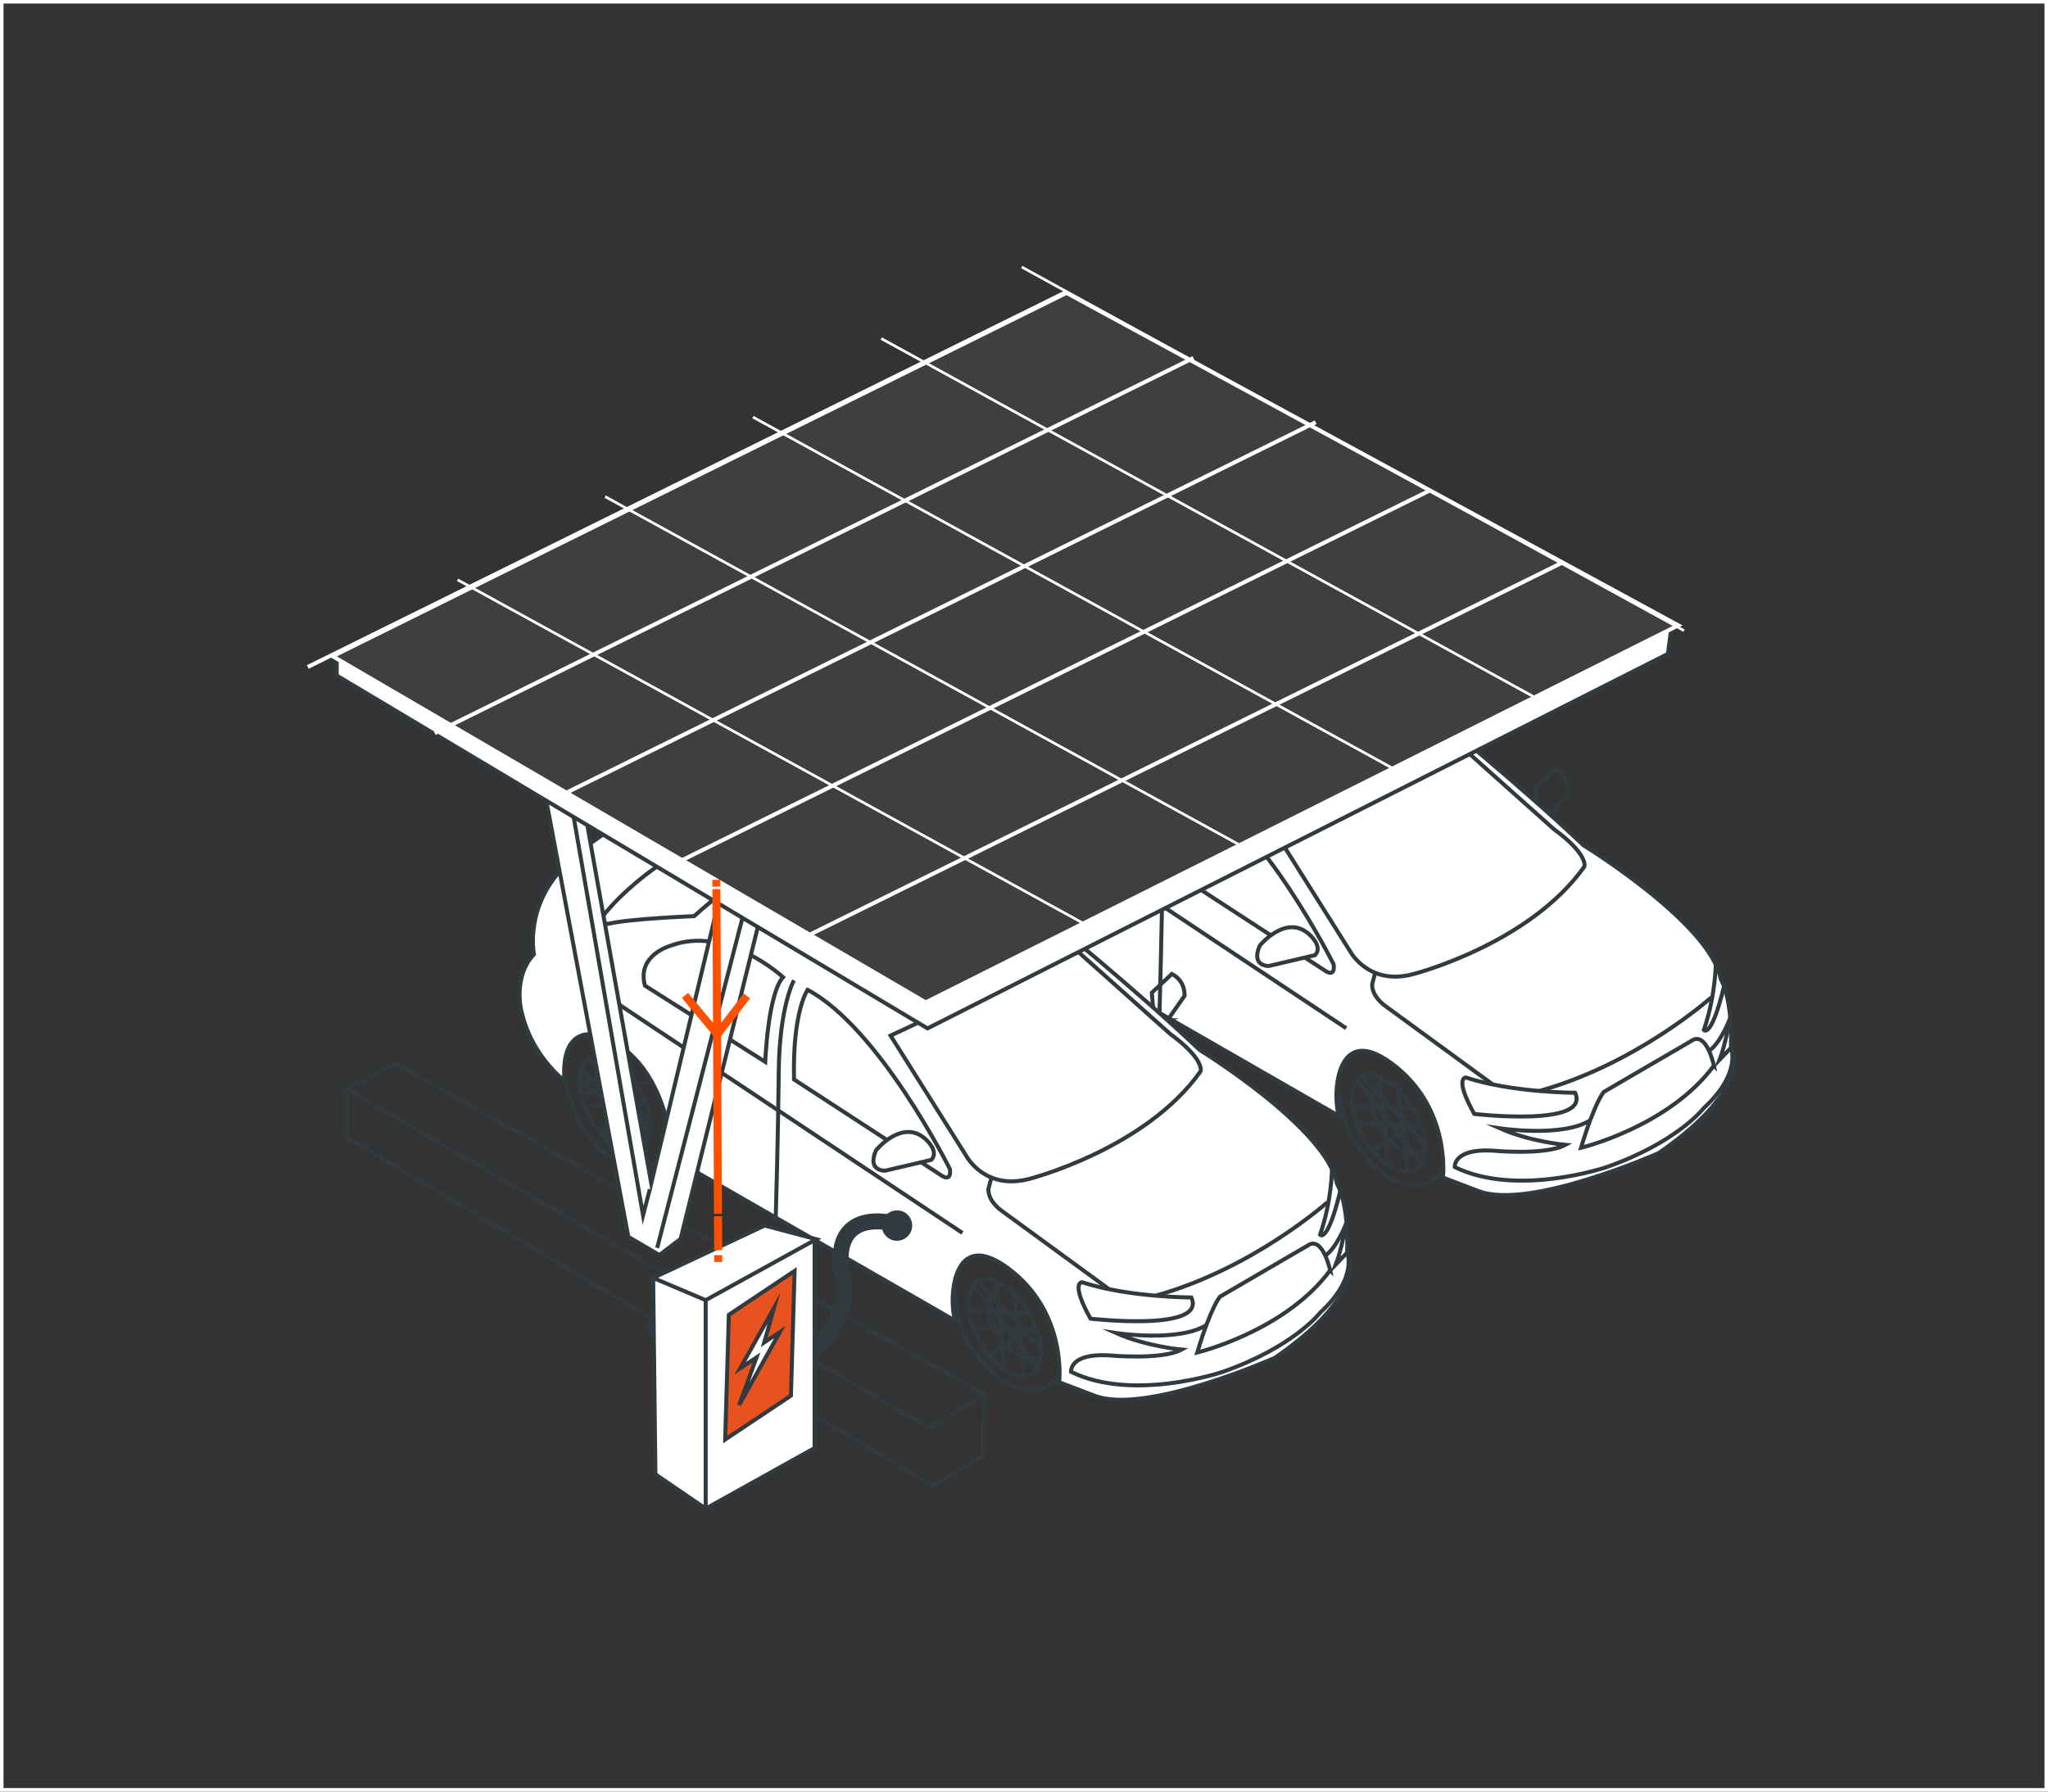 <svg width="384" height="336" viewBox="0 0 384 336" fill="none" xmlns="http://www.w3.org/2000/svg">
<rect x="0" y="0" width="384" height="336" fill="#333333" stroke="none"/>
<g clip-path="url(#clip0_102_3969)">
<path d="M290.855 152.945L294.057 148.361C294.057 148.361 294.311 145.626 291.678 144.266L287.916 147.795L288.44 153.804L290.858 152.945H290.855Z" stroke="#313B3F" stroke-width="0.75" stroke-miterlimit="10"/>
<path d="M270.624 219.237C270.624 219.237 268.006 224.204 261.811 221.421C261.811 221.421 257.998 220.546 253.352 213.276C253.352 213.276 250.448 207.196 250.612 198.378" stroke="#313B3F" stroke-width="0.75" stroke-miterlimit="10"/>
<path d="M265.365 219.353C267.937 217.867 267.762 212.748 264.975 207.918C262.188 203.088 257.844 200.377 255.273 201.862C252.702 203.348 252.876 208.467 255.663 213.297C258.45 218.127 262.794 220.838 265.365 219.353Z" stroke="#313B3F" stroke-width="0.75" stroke-miterlimit="10"/>
<path d="M264.975 207.919L253.561 207.443" stroke="#313B3F" stroke-width="0.75" stroke-miterlimit="10"/>
<path d="M267.163 214.605L255.273 201.862" stroke="#313B3F" stroke-width="0.75" stroke-miterlimit="10"/>
<path d="M262.104 204.169L263.955 219.752" stroke="#313B3F" stroke-width="0.75" stroke-miterlimit="10"/>
<path d="M266.146 210.326L257.281 215.66" stroke="#313B3F" stroke-width="0.75" stroke-miterlimit="10"/>
<path d="M266.515 218.172L254.5 202.512" stroke="#313B3F" stroke-width="0.75" stroke-miterlimit="10"/>
<path d="M258.762 201.862L260.318 218.172" stroke="#313B3F" stroke-width="0.75" stroke-miterlimit="10"/>
<path d="M266.515 211.355L254.387 210.606" stroke="#313B3F" stroke-width="0.75" stroke-miterlimit="10"/>
<path d="M267.163 215.788C267.163 215.788 262.17 219.102 257.762 209.396C257.762 209.396 255.772 204.169 260.025 202.509" stroke="#313B3F" stroke-width="0.75" stroke-miterlimit="10"/>
<path d="M198.68 177.529C198.68 177.529 194.391 180.862 191.057 180.263C187.723 179.668 184.855 178.951 180.813 172.423C180.813 172.423 176.132 162.782 177.119 155.83" stroke="#313B3F" stroke-width="0.75" stroke-miterlimit="10"/>
<path d="M192.159 177.08C194.73 175.594 194.628 170.602 191.932 165.929C189.235 161.256 184.965 158.672 182.394 160.158C179.823 161.643 179.924 166.635 182.621 171.308C185.317 175.981 189.587 178.565 192.159 177.08Z" stroke="#313B3F" stroke-width="0.75" stroke-miterlimit="10"/>
<path d="M194.009 172.427L182.393 160.157" stroke="#313B3F" stroke-width="0.75" stroke-miterlimit="10"/>
<path d="M188.992 162.177L190.455 177.496" stroke="#313B3F" stroke-width="0.75" stroke-miterlimit="10"/>
<path d="M193.395 175.766L183.312 160.119" stroke="#313B3F" stroke-width="0.75" stroke-miterlimit="10"/>
<path d="M184.45 173.897L192.986 168.084L181.562 169.146" stroke="#313B3F" stroke-width="0.75" stroke-miterlimit="10"/>
<path d="M180.85 162.177L194.009 173.896L180.531 164.281L191.251 164.847L180.817 166.777" stroke="#313B3F" stroke-width="0.75" stroke-miterlimit="10"/>
<path d="M185.971 160.157L187.829 176.728" stroke="#313B3F" stroke-width="0.75" stroke-miterlimit="10"/>
<path d="M193.842 170.992C193.842 170.992 189.486 174.019 185.971 169.837C185.971 169.837 180.721 162.577 186.901 160.157" stroke="#313B3F" stroke-width="0.75" stroke-miterlimit="10"/>
<path d="M270.55 220.829C270.55 220.829 272.138 207.64 260.863 199.375C249.587 191.111 249.925 207.63 251.195 209.377L198.124 178.873C198.124 178.873 197.488 159.646 183.672 155.673C183.672 155.673 177 153.816 177.794 164.281C177.794 164.281 171.123 159.33 169.534 150.271C169.534 150.271 168.422 144.391 172.074 140.579C172.074 140.579 170.168 131.52 178.109 123.735C178.109 123.735 189.864 111.179 208.921 109.432C208.921 109.432 214.956 109.274 221.627 113.723C221.627 113.723 233.382 114.042 236.716 115.789C236.716 115.789 255.14 124.529 268.164 133.588C268.164 133.588 284.842 147.096 296.912 158.539C296.912 158.539 320.737 173.16 322.643 183.647C322.643 183.647 324.868 186.983 324.55 196.519C324.55 196.519 329.315 203.512 311.049 216.226C311.049 216.226 286.748 227.032 277.219 223.377L270.547 220.836L270.55 220.829Z" fill="white" stroke="#313B3F" stroke-width="0.75" stroke-miterlimit="10"/>
<path d="M270.708 137.078C270.708 137.078 260.86 145.819 238.941 155.83L253.236 178.555C253.236 178.555 256.731 184.912 264.991 182.685C264.991 182.685 286.752 177.123 297.076 162.502C297.076 162.502 297.87 160.276 291.359 155.508L270.711 137.075L270.708 137.078Z" stroke="#313B3F" stroke-width="0.75" stroke-miterlimit="10"/>
<path d="M321.699 180.862C321.699 180.862 321.696 186.662 319.471 193.176C319.471 193.176 320.847 194.897 323.255 184.979" stroke="#313B3F" stroke-width="0.75" stroke-miterlimit="10"/>
<path d="M295.327 204.937C295.327 204.937 283.572 204.937 274.837 202.077C274.837 202.077 272.612 202.077 276.425 208.91C276.425 208.91 298.343 211.451 295.327 204.937Z" stroke="#313B3F" stroke-width="0.75" stroke-miterlimit="10"/>
<path d="M321.36 199.851C321.36 199.851 319.945 193.176 317.084 195.241L300.725 204.776C300.725 204.776 299.136 206.366 296.436 215.264C296.436 215.264 312.926 211.291 321.357 199.848L321.36 199.851Z" stroke="#313B3F" stroke-width="0.75" stroke-miterlimit="10"/>
<path d="M250.06 180.862C250.06 180.862 236.878 154.402 223.377 147.251C223.377 147.251 220.519 151.304 220.837 164.056L248.459 182.052C248.459 182.052 250.379 183.484 250.06 180.862Z" stroke="#313B3F" stroke-width="0.75" stroke-miterlimit="10"/>
<path d="M218.773 144.867C218.773 144.867 208.13 135.013 197.649 138.986C197.649 138.986 191.296 140.733 192.884 146.456L215.439 160.758C215.439 160.758 215.914 148.045 218.773 144.867Z" stroke="#313B3F" stroke-width="0.75" stroke-miterlimit="10"/>
<path d="M234.218 114.975C234.218 114.975 218.296 118.964 202.095 133.424C202.095 133.424 190.025 133.9 186.054 134.856C186.054 134.856 183.353 135.013 186.054 132.153C186.054 132.153 198.603 116.738 221.63 113.72" stroke="#313B3F" stroke-width="0.75" stroke-miterlimit="10"/>
<path d="M246.569 179.131L237.933 181.158C237.933 181.158 234.48 181.338 236.206 177.343C236.206 177.343 241.032 171.385 245.379 175.139C245.379 175.139 248.18 177.462 246.569 179.131Z" fill="white" stroke="#313B3F" stroke-width="0.75" stroke-miterlimit="10"/>
<path d="M320.841 187.077C320.841 187.077 306.961 199.508 288.625 204.603" stroke="#313B3F" stroke-width="0.75" stroke-miterlimit="10"/>
<path d="M279.137 203.226H279.681L259.669 188.608C259.669 188.608 257.151 186.855 257.286 184.555L257.849 182.441" stroke="#313B3F" stroke-width="0.75" stroke-miterlimit="10"/>
<path d="M252.404 192.835L183.891 147.251" stroke="#313B3F" stroke-width="0.75" stroke-miterlimit="10"/>
<path d="M220.811 145.462C220.811 145.462 218.098 150.348 217.975 162.505C217.856 174.662 217.406 189.959 217.406 189.959" stroke="#313B3F" stroke-width="0.75" stroke-miterlimit="10"/>
<path d="M320.438 197.062C322.595 195.743 324.425 190.876 324.425 190.876C324.425 190.876 323.486 195.997 322.431 198.738L324.553 196.512C324.553 196.512 326.618 201.241 319.47 207.794C319.47 207.794 314.615 214.17 301.243 218.88C301.243 218.88 284.447 224.6 272.772 218.88C272.772 218.88 272.415 215.425 279.682 215.782C279.682 215.782 289.739 216.753 293.501 214.711C293.501 214.711 286.829 214.115 281.232 211.613C281.232 211.613 292.932 213.379 298.16 210.113" stroke="#313B3F" stroke-width="0.75" stroke-miterlimit="10"/>
<path d="M218.9 191.339L222.102 186.755C222.102 186.755 222.356 184.02 219.723 182.659L215.961 186.188L216.485 192.198L218.903 191.339H218.9Z" stroke="#313B3F" stroke-width="0.75" stroke-miterlimit="10"/>
<path d="M198.673 257.632C198.673 257.632 196.055 262.599 189.86 259.816C189.86 259.816 186.046 258.941 181.4 251.671C181.4 251.671 178.497 245.59 178.661 236.773" stroke="#313B3F" stroke-width="0.75" stroke-miterlimit="10"/>
<path d="M193.41 257.748C195.982 256.262 195.807 251.143 193.02 246.313C190.233 241.483 185.889 238.772 183.318 240.257C180.746 241.742 180.921 246.862 183.708 251.692C186.495 256.522 190.839 259.233 193.41 257.748Z" stroke="#313B3F" stroke-width="0.75" stroke-miterlimit="10"/>
<path d="M193.019 246.311L181.605 245.835" stroke="#313B3F" stroke-width="0.75" stroke-miterlimit="10"/>
<path d="M195.21 252.996L183.32 240.253" stroke="#313B3F" stroke-width="0.75" stroke-miterlimit="10"/>
<path d="M190.148 242.564L192 258.144" stroke="#313B3F" stroke-width="0.75" stroke-miterlimit="10"/>
<path d="M194.191 248.717L185.326 254.051" stroke="#313B3F" stroke-width="0.75" stroke-miterlimit="10"/>
<path d="M194.56 256.564L182.545 240.904" stroke="#313B3F" stroke-width="0.75" stroke-miterlimit="10"/>
<path d="M186.809 240.253L188.365 256.563" stroke="#313B3F" stroke-width="0.75" stroke-miterlimit="10"/>
<path d="M194.559 249.75L182.432 249" stroke="#313B3F" stroke-width="0.75" stroke-miterlimit="10"/>
<path d="M195.21 254.183C195.21 254.183 190.217 257.497 185.809 247.791C185.809 247.791 183.819 242.564 188.072 240.904" stroke="#313B3F" stroke-width="0.75" stroke-miterlimit="10"/>
<path d="M126.725 215.92C126.725 215.92 122.436 219.253 119.102 218.655C115.768 218.06 112.9 217.342 108.858 210.815C108.858 210.815 104.177 201.174 105.164 194.222" stroke="#313B3F" stroke-width="0.75" stroke-miterlimit="10"/>
<path d="M120.201 215.474C122.773 213.989 122.671 208.997 119.975 204.324C117.278 199.651 113.008 197.067 110.437 198.552C107.866 200.037 107.967 205.03 110.664 209.702C113.36 214.375 117.63 216.959 120.201 215.474Z" stroke="#313B3F" stroke-width="0.75" stroke-miterlimit="10"/>
<path d="M122.054 210.818L110.438 198.552" stroke="#313B3F" stroke-width="0.75" stroke-miterlimit="10"/>
<path d="M117.039 200.569L118.502 215.888" stroke="#313B3F" stroke-width="0.75" stroke-miterlimit="10"/>
<path d="M121.438 214.157L111.355 198.513" stroke="#313B3F" stroke-width="0.75" stroke-miterlimit="10"/>
<path d="M112.495 212.292L121.031 206.476L109.607 207.537" stroke="#313B3F" stroke-width="0.75" stroke-miterlimit="10"/>
<path d="M108.893 200.569L122.052 212.291L108.574 202.673L119.294 203.239L108.86 205.169" stroke="#313B3F" stroke-width="0.75" stroke-miterlimit="10"/>
<path d="M114.016 198.552L115.874 215.119" stroke="#313B3F" stroke-width="0.75" stroke-miterlimit="10"/>
<path d="M121.885 209.384C121.885 209.384 117.529 212.411 114.014 208.229C114.014 208.229 108.764 200.968 114.944 198.549" stroke="#313B3F" stroke-width="0.75" stroke-miterlimit="10"/>
<path d="M198.595 259.221C198.595 259.221 200.183 246.031 188.908 237.767C177.632 229.502 177.969 246.021 179.239 247.768L126.169 217.265C126.169 217.265 125.532 198.037 111.717 194.064C111.717 194.064 105.045 192.208 105.839 202.673C105.839 202.673 99.168 197.722 97.579 188.663C97.579 188.663 96.467 182.782 100.119 178.97C100.119 178.97 98.213 169.911 106.154 162.126C106.154 162.126 117.909 149.57 136.966 147.823C136.966 147.823 143.001 147.666 149.672 152.115C149.672 152.115 161.427 152.433 164.761 154.18C164.761 154.18 183.185 162.92 196.209 171.979C196.209 171.979 212.887 185.488 224.957 196.93C224.957 196.93 248.781 211.551 250.688 222.039C250.688 222.039 252.913 225.375 252.595 234.91C252.595 234.91 257.36 241.904 239.094 254.617C239.094 254.617 214.793 265.423 205.263 261.768L198.592 259.227L198.595 259.221Z" fill="white" stroke="#313B3F" stroke-width="0.75" stroke-miterlimit="10"/>
<path d="M198.753 175.473C198.753 175.473 188.904 184.214 166.986 194.225L181.281 216.95C181.281 216.95 184.776 223.306 193.036 221.08C193.036 221.08 214.797 215.518 225.121 200.897C225.121 200.897 225.915 198.671 219.404 193.903L198.756 175.47L198.753 175.473Z" stroke="#313B3F" stroke-width="0.75" stroke-miterlimit="10"/>
<path d="M249.744 219.253C249.744 219.253 249.741 225.053 247.516 231.568C247.516 231.568 248.892 233.289 251.3 223.371" stroke="#313B3F" stroke-width="0.75" stroke-miterlimit="10"/>
<path d="M223.37 243.329C223.37 243.329 211.615 243.329 202.88 240.469C202.88 240.469 200.655 240.469 204.468 247.302C204.468 247.302 226.386 249.843 223.37 243.329Z" stroke="#313B3F" stroke-width="0.75" stroke-miterlimit="10"/>
<path d="M249.405 238.243C249.405 238.243 247.99 231.568 245.129 233.633L228.77 243.168C228.77 243.168 227.181 244.757 224.48 253.656C224.48 253.656 240.971 249.683 249.402 238.24L249.405 238.243Z" stroke="#313B3F" stroke-width="0.75" stroke-miterlimit="10"/>
<path d="M178.105 219.253C178.105 219.253 164.923 192.793 151.422 185.642C151.422 185.642 148.564 189.695 148.882 202.447L176.504 220.443C176.504 220.443 178.424 221.875 178.105 219.253Z" stroke="#313B3F" stroke-width="0.75" stroke-miterlimit="10"/>
<path d="M146.818 183.258C146.818 183.258 136.175 173.405 125.694 177.378C125.694 177.378 119.34 179.125 120.929 184.848L143.484 199.15C143.484 199.15 143.959 186.437 146.818 183.258Z" stroke="#313B3F" stroke-width="0.75" stroke-miterlimit="10"/>
<path d="M162.263 153.366C162.263 153.366 146.341 157.355 130.14 171.816C130.14 171.816 118.07 172.292 114.099 173.247C114.099 173.247 111.398 173.405 114.099 170.545C114.099 170.545 126.648 155.129 149.675 152.112" stroke="#313B3F" stroke-width="0.75" stroke-miterlimit="10"/>
<path d="M174.612 217.525L165.976 219.552C165.976 219.552 162.522 219.732 164.249 215.736C164.249 215.736 169.075 209.778 173.422 213.533C173.422 213.533 176.223 215.855 174.612 217.525Z" fill="white" stroke="#313B3F" stroke-width="0.75" stroke-miterlimit="10"/>
<path d="M248.888 225.468C248.888 225.468 235.008 237.898 216.672 242.994" stroke="#313B3F" stroke-width="0.75" stroke-miterlimit="10"/>
<path d="M207.184 241.62H207.727L187.716 227.002C187.716 227.002 185.198 225.249 185.333 222.949L185.896 220.835" stroke="#313B3F" stroke-width="0.75" stroke-miterlimit="10"/>
<path d="M180.449 231.226L111.936 185.642" stroke="#313B3F" stroke-width="0.75" stroke-miterlimit="10"/>
<path d="M148.856 183.854C148.856 183.854 146.142 188.74 146.02 200.897C145.901 213.054 145.451 228.351 145.451 228.351" stroke="#313B3F" stroke-width="0.75" stroke-miterlimit="10"/>
<path d="M248.483 235.457C250.64 234.138 252.47 229.271 252.47 229.271C252.47 229.271 251.531 234.392 250.476 237.133L252.598 234.907C252.598 234.907 254.663 239.636 247.515 246.189C247.515 246.189 242.66 252.565 229.288 257.275C229.288 257.275 212.492 262.994 200.817 257.275C200.817 257.275 200.46 253.819 207.727 254.177C207.727 254.177 217.784 255.148 221.546 253.105C221.546 253.105 214.874 252.51 209.277 250.007C209.277 250.007 220.977 251.773 226.205 248.508" stroke="#313B3F" stroke-width="0.75" stroke-miterlimit="10"/>
<path d="M74.168 199.462L184.614 261.521L184.373 273.002L174.943 278.635L64.992 213.247V204.165L74.168 199.462Z" stroke="#313B3F" stroke-width="0.75" stroke-miterlimit="10"/>
<path d="M64.992 204.165L174.187 267.739L184.614 261.52" stroke="#313B3F" stroke-width="0.75" stroke-miterlimit="10"/>
<path d="M100.5 139.89L117.814 231.96L123.627 235.367L127.617 232.33L152.532 131.681L141.684 140.022L122.106 221.93L106.435 134.093L100.5 139.89Z" fill="white" stroke="#313B3F" stroke-width="0.75" stroke-miterlimit="10"/>
<path d="M104.799 137.368L120.576 227.929L121.839 223.033" stroke="#313B3F" stroke-width="0.75" stroke-miterlimit="10"/>
<path d="M123.219 234.035L147.825 138.813" stroke="#313B3F" stroke-width="0.75" stroke-miterlimit="10"/>
<path d="M313.341 117.999L312.74 122.625L173.91 192.867L63.133 126.688V123.937L209.965 89.905L313.341 117.999Z" fill="white" stroke="#313B3F" stroke-width="0.75" stroke-miterlimit="10"/>
<path d="M62.375 123.072L173.57 187.99L314.676 117.281L199.974 54.93L62.375 123.072Z" fill="#3F3F3F" stroke="white" stroke-width="0.75" stroke-miterlimit="10"/>
<path d="M263.622 145.462L141.184 78.227" stroke="white" stroke-width="0.5" stroke-miterlimit="10"/>
<path d="M150.455 175.968L292.716 105.62" stroke="white" stroke-width="0.75" stroke-miterlimit="10"/>
<path d="M235.435 160.118L113.469 93.144" stroke="white" stroke-width="0.5" stroke-miterlimit="10"/>
<path d="M204.458 173.897L85.791 108.734" stroke="white" stroke-width="0.5" stroke-miterlimit="10"/>
<path d="M289.409 131.68L165.234 63.49" stroke="white" stroke-width="0.5" stroke-miterlimit="10"/>
<path d="M315.751 118.269L191.576 50.079" stroke="white" stroke-width="0.5" stroke-miterlimit="10"/>
<path d="M125.664 162.415L267.925 92.063" stroke="white" stroke-width="0.75" stroke-miterlimit="10"/>
<path d="M104.428 149.538L246.688 79.186" stroke="white" stroke-width="0.75" stroke-miterlimit="10"/>
<path d="M81.512 137.484L223.772 67.132" stroke="white" stroke-width="0.75" stroke-miterlimit="10"/>
<path d="M57.713 125.079L199.973 54.73" stroke="white" stroke-width="0.75" stroke-miterlimit="10"/>
<path d="M168.184 229.579C168.184 229.579 154.989 225.522 158.066 240.166C160.905 253.681 132.357 272.683 122.396 247.745" stroke="#313B3F" stroke-width="3" stroke-miterlimit="10"/>
<path d="M168.184 232.699C169.759 232.699 171.036 231.422 171.036 229.846C171.036 228.27 169.759 226.992 168.184 226.992C166.609 226.992 165.332 228.27 165.332 229.846C165.332 231.422 166.609 232.699 168.184 232.699Z" fill="#313B3F"/>
<path d="M152.741 232.406V271.563L132.318 282.932L122.891 276.495L122.467 239.664" fill="white"/>
<path d="M152.741 232.406V271.563L132.318 282.932L122.891 276.495L122.467 239.664" stroke="#313B3F" stroke-width="0.75" stroke-miterlimit="10"/>
<path d="M132.318 243.923V282.932" stroke="#313B3F" stroke-width="0.75" stroke-miterlimit="10"/>
<path d="M122.467 239.664L143.369 229.846L153.053 232.406L132.318 243.836L122.467 239.664Z" fill="white" stroke="#313B3F" stroke-width="0.75" stroke-miterlimit="10"/>
<path d="M148.299 261.745L135.969 269.974L136.657 246.581L148.987 238.352L148.299 261.745Z" fill="#E8521E" stroke="#313B3F" stroke-width="0.75" stroke-miterlimit="10"/>
<path d="M145.126 245.3L138.788 256.614L141.853 254.571L138.586 263.521L146.222 249.816L143.299 251.766L145.126 245.3Z" fill="white" stroke="#313B3F" stroke-width="0.75" stroke-miterlimit="10"/>
<path d="M134.669 236.676L134.662 235.39" stroke="#FF4F00" stroke-width="1.5" stroke-miterlimit="10"/>
<path d="M134.659 234.46L134.627 228.106" stroke="#FF4F00" stroke-width="1.5" stroke-miterlimit="10"/>
<path d="M134.624 227.643L134.318 166.752" stroke="#FF4F00" stroke-width="1.5" stroke-miterlimit="10"/>
<path d="M134.315 166.289L134.309 165.002" stroke="#FF4F00" stroke-width="1.5" stroke-miterlimit="10"/>
<path d="M128.438 186.69L134.514 193.983L140.028 186.777" stroke="#FF4F00" stroke-width="1.5" stroke-miterlimit="10"/>
<path d="M383.839 0.161H0.16V335.839H383.839V0.161Z" stroke="white" stroke-miterlimit="10"/>
</g>
<defs>
<clipPath id="clip0_102_3969">
<rect width="384" height="336" fill="white"/>
</clipPath>
</defs>
</svg>
